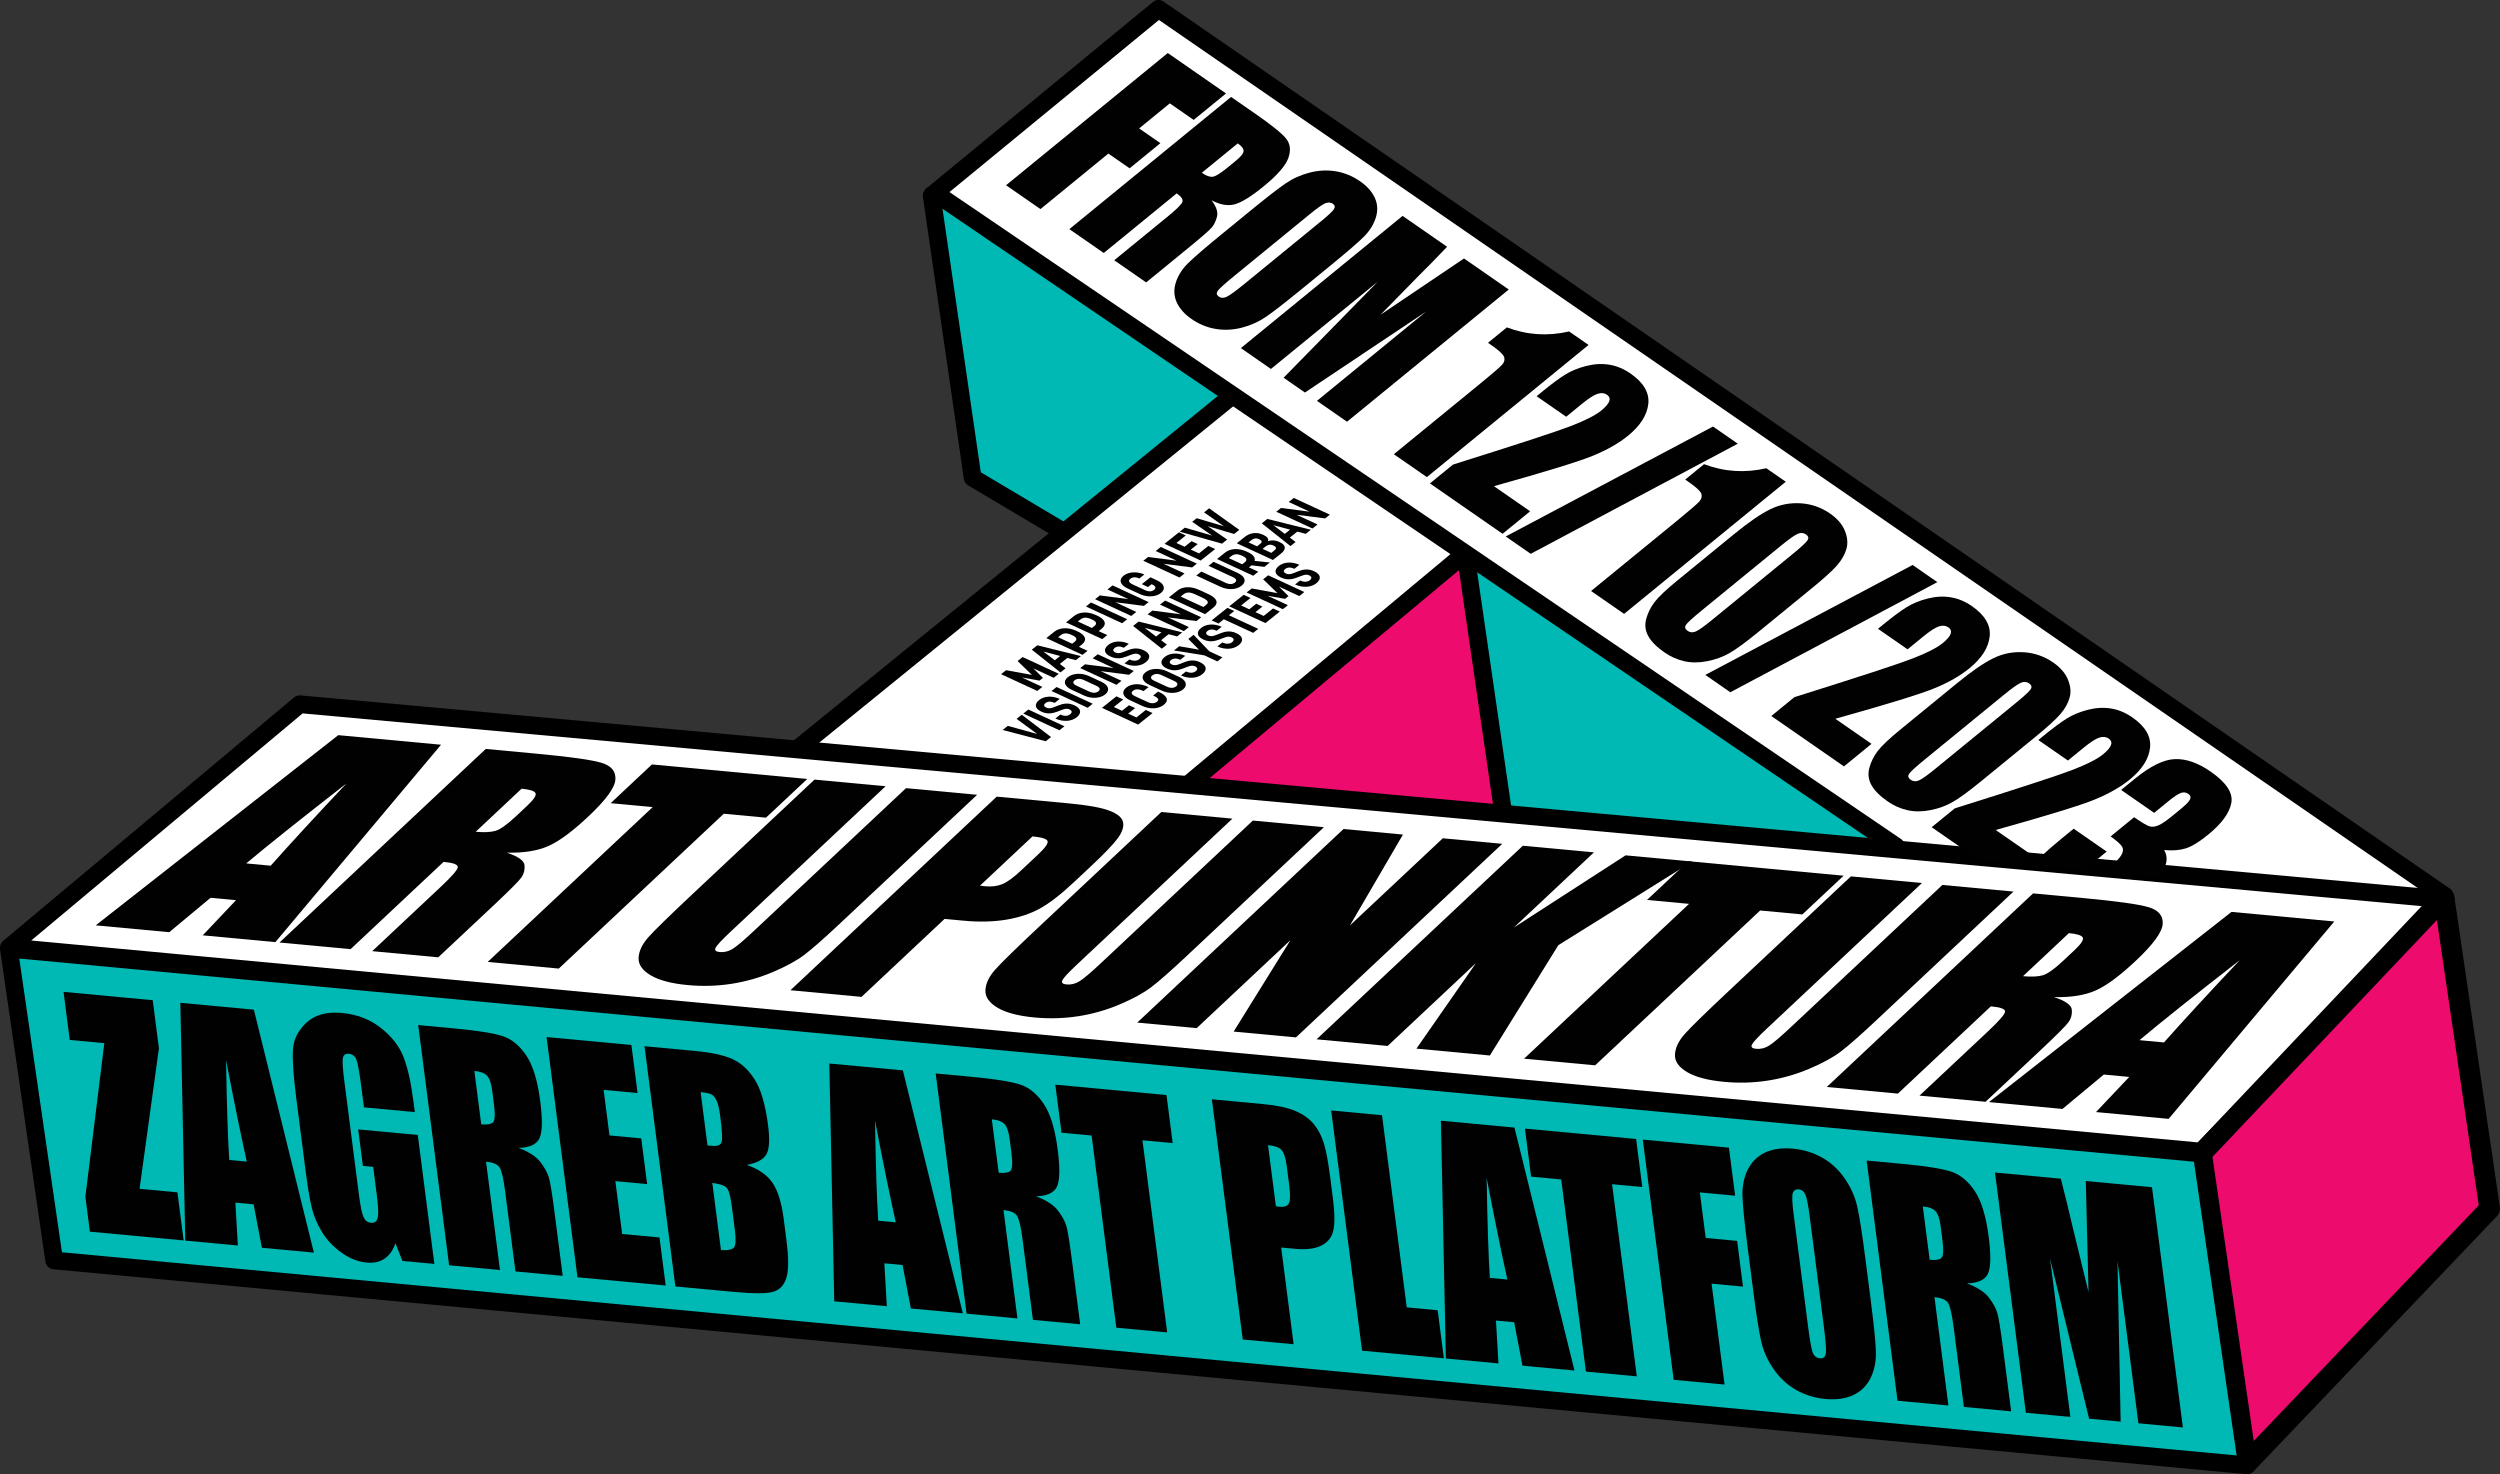 <?xml version="1.0" encoding="UTF-8"?><svg id="Layer_2" xmlns="http://www.w3.org/2000/svg" xmlns:xlink="http://www.w3.org/1999/xlink" viewBox="0 0 1797.38 1059.87"><rect x="0" y="0" width="1797.38" height="1059.87" fill="#333333" stroke="none"/><defs><style>.cls-1{clip-path:url(#clippath);}.cls-2{fill:none;}.cls-2,.cls-3,.cls-4,.cls-5,.cls-6,.cls-7{stroke-width:0px;}.cls-4{fill:#fff;}.cls-5{fill:#ed0c6e;}.cls-6{fill:#00b9b5;}.cls-7{fill:#010101;}</style><clipPath id="clippath"><polygon class="cls-2" points="1585.1 634.14 1350.14 611 706.13 137.78 853.23 10.92 1718.31 616.29 1585.1 634.14"/></clipPath></defs><g id="Layer_1-2"><polygon class="cls-5" points="1055.91 379.2 821.83 575.8 1105.67 618.36 1055.91 379.2"/><path class="cls-3" d="m819.26,582.76c-2.2-.81-3.92-2.63-4.57-4.95-.79-2.81.13-5.82,2.37-7.7l234.08-196.6c2-1.68,4.73-2.18,7.2-1.33,2.51.82,4.3,2.94,4.84,5.5l49.76,239.16c.49,2.38-.2,4.84-1.87,6.61-1.67,1.76-4.09,2.6-6.49,2.24l-283.84-42.56c-.51-.08-1-.2-1.47-.38Zm231.91-189.9l-211.98,178.04,257.04,38.54-45.06-216.57Z"/><polygon class="cls-6" points="669.73 140.14 699.27 343.47 785.51 394.72 938.94 288.63 795.82 164.35 669.73 140.14"/><path class="cls-3" d="m783.31,400.71c-.36-.13-.71-.3-1.05-.5l-86.24-51.26c-1.65-.98-2.77-2.66-3.05-4.56l-29.45-202.88c-.3-2.04.41-4.1,1.9-5.53,1.49-1.42,3.49-2.48,5.52-2.09l126.09,24.2c1.1.21,2.13.71,2.98,1.45l143.13,124.29c1.49,1.29,2.29,3.2,2.19,5.16-.11,1.97-1.12,3.77-2.74,4.89l-153.43,106.09c-1.73,1.19-3.91,1.45-5.83.74Zm-78.17-61.16l80.11,47.61,143.31-99.09-135.63-117.78-115.6-22.19,27.82,191.45Z"/><polygon class="cls-6" points="1052.26 388.48 1087.14 628.55 1434.45 643.13 1398.79 518.23 1052.26 388.48"/><path class="cls-3" d="m1084.93,634.54c-2.14-.79-3.76-2.7-4.1-5.06l-34.88-240.07c-.32-2.23.55-4.47,2.31-5.88,1.76-1.41,4.06-1.71,6.24-1.01l346.53,129.75c1.89.71,3.34,2.27,3.9,4.22l35.66,124.89c.56,1.97.15,4.09-1.12,5.69-1.27,1.61-3.23,2.51-5.27,2.42l-347.31-14.57c-.68-.03-1.33-.16-1.94-.39Zm-24.82-236.3l32.57,224.17,333.21,13.98-32.35-113.31-333.43-124.84Z"/><polygon class="cls-4" points="892.54 279.12 562.53 547.19 843.88 572.6 1063.64 389.33 892.54 279.12"/><path class="cls-3" d="m560.32,553.17c-1.84-.68-3.3-2.18-3.89-4.12-.76-2.48.07-5.17,2.08-6.81l330.01-268.07c2.14-1.74,5.15-1.91,7.47-.41l171.1,110.21c1.7,1.1,2.79,2.94,2.91,4.97.12,2.02-.72,3.99-2.28,5.29l-219.76,183.27c-1.3,1.08-2.97,1.6-4.66,1.45l-281.35-25.41c-.57-.05-1.12-.18-1.63-.37Zm332.64-266.19l-314.25,255.27,263.1,23.76,211.07-176.02-159.92-103.02Z"/><polyline class="cls-4" points="1757.22 643.76 832.9 6.38 672 138.56 1363.13 608.46"/><path class="cls-3" d="m1360.92,614.45c-.48-.18-.94-.41-1.38-.71L668.42,143.84c-1.66-1.13-2.69-2.98-2.78-4.98-.09-2.01-1.16-2.13.39-3.41L828.85,1.45c2.2-1.81,5.32-1.94,7.67-.32l924.32,637.38c2.9,2,4.26,6.04,2.26,8.94-2,2.9-6.6,3.56-9.5,1.56L833.23,14.35l-150.6,123.73,684.08,465.11c2.91,1.98,3.67,5.94,1.69,8.86-1.68,2.47-4.79,3.39-7.47,2.4Z"/><polygon class="cls-4" points="215.5 506.31 6.63 681.1 1582.62 827.96 1758.35 646.63 215.5 506.31"/><path class="cls-3" d="m4.43,687.08c-1.83-.67-3.28-2.17-3.88-4.09-.77-2.46.02-5.13,2-6.78l208.87-174.79c1.3-1.09,2.98-1.61,4.67-1.46l1542.84,140.32c2.45.22,4.55,1.83,5.4,4.13.85,2.3.31,4.89-1.4,6.65l-175.73,181.33c-1.34,1.39-3.25,2.09-5.17,1.91L6.04,687.45c-.56-.05-1.1-.18-1.61-.37Zm213.14-174.18L22.45,676.17l1557.72,145.16,164.32-169.56L217.56,512.9Z"/><polygon class="cls-5" points="1615.19 1052.11 1789.96 869.07 1757.14 645.25 1582.81 829.24 1615.19 1052.11"/><path class="cls-3" d="m1612.62,1059.07c-2.54-.94-4.38-3.2-4.77-5.89l-32.38-222.86c-.33-2.25.39-4.52,1.96-6.17l174.34-183.99c1.95-2.06,4.91-2.83,7.62-1.97,2.71.88,4.69,3.19,5.1,6l32.81,223.82c.33,2.26-.4,4.55-1.97,6.2l-174.63,183.06c-1.96,2.05-5.06,2.78-7.77,1.92-.11-.03-.21-.07-.31-.11Zm-21.95-227.33l29.68,204.23,161.75-169.4-30.07-205.12-161.35,170.29Z"/><polygon class="cls-6" points="1615.5 1053.49 38.96 906.21 6.39 682.06 1582.94 829.35 1615.5 1053.49"/><path class="cls-3" d="m36.75,912.19c-2.15-.79-3.76-2.71-4.1-5.06L.09,682.98c-.28-1.93.12-4.07,1.46-5.49,1.35-1.42,3.49-1.96,5.44-1.77l1576.54,147.28c2.93.28,5.29,2.52,5.72,5.43l32.57,224.15c.28,1.93-.34,3.89-1.69,5.31-1.35,1.42-3.27,2.14-5.21,1.96L38.37,912.55c-.56-.05-1.1-.18-1.61-.37Zm-22.89-223.03l30.68,211.17,1563.48,146.06-30.68-211.17L13.87,689.16Z"/><path class="cls-7" d="m317.07,535.44l-119.08,141.9-52.24-4.88,23.91-25.27-18.28-1.71-29.73,24.73-52.84-4.93,174.38-136.74,73.88,6.89Zm-122.45,86.96c14.21-16,32.38-35.73,54.51-59.18-33.61,26.16-57.64,45.34-72.1,57.54l17.59,1.64Z"/><path class="cls-7" d="m349.26,538.45l36.18,3.38c24.12,2.25,39.74,4.43,46.88,6.55,7.13,2.11,10.51,6.13,10.12,12.05-.39,5.92-6.9,14.81-19.54,26.67-11.54,10.83-21.2,17.93-28.98,21.3-7.77,3.37-17.64,4.91-29.6,4.61,8.22,2.72,12.49,5.73,12.79,9.04.3,3.31-.45,6.24-2.25,8.81-1.81,2.57-8.7,9.48-20.67,20.71l-39.12,36.7-47.47-4.43,49.28-46.25c7.94-7.45,12.02-12.14,12.26-14.07.23-1.93-3.17-3.23-10.21-3.88l-66.87,62.75-51.11-4.77,148.31-139.17Zm25.74,28.58l-32.98,30.95c5.75.54,10.37.35,13.87-.55,3.5-.9,8.51-4.42,15.05-10.55l8.15-7.65c4.7-4.41,6.67-7.41,5.91-8.99-.76-1.58-4.09-2.65-10-3.2Z"/><path class="cls-7" d="m580.39,560.02l-29.68,27.85-30.35-2.83-118.63,111.32-51.11-4.77,118.63-111.32-30.23-2.82,29.68-27.85,111.69,10.43Z"/><path class="cls-7" d="m702.51,571.42l-99.12,93.01c-11.24,10.54-19.62,17.91-25.14,22.08-5.52,4.18-13.07,8.3-22.64,12.35-9.57,4.05-19.5,6.88-29.78,8.47-10.28,1.59-20.73,1.89-31.33.9-11.74-1.09-20.63-3.44-26.68-7.03-6.05-3.59-8.96-7.8-8.7-12.63.25-4.83,2.58-9.73,6.99-14.7,4.41-4.98,14.99-15.31,31.72-31.02l87.76-82.35,51.11,4.77-111.21,104.36c-6.47,6.07-10.15,10-11.02,11.78-.87,1.78.11,2.8,2.94,3.06,3.24.3,6.31-.43,9.23-2.21,2.91-1.78,8.07-6.13,15.46-13.07l109.29-102.55,51.11,4.77Z"/><path class="cls-7" d="m716.58,572.74l51.48,4.81c13.92,1.3,23.8,3.07,29.64,5.32,5.84,2.25,9.08,5.01,9.73,8.28.65,3.27-.58,7.05-3.67,11.33-3.09,4.28-9.28,10.77-18.56,19.49l-12.92,12.12c-9.47,8.88-17.66,15.24-24.59,19.07-6.93,3.83-15.01,6.5-24.25,8.04-9.24,1.53-19.44,1.78-30.61.73l-13.72-1.28-59.73,56.05-51.11-4.77,148.31-139.17Zm25.74,28.58l-37.74,35.42c1.4.19,2.62.34,3.67.44,4.69.44,8.82-.07,12.38-1.54,3.56-1.46,8.09-4.77,13.59-9.93l12.18-11.43c5.07-4.76,7.31-7.95,6.74-9.58-.58-1.63-4.19-2.75-10.82-3.37Z"/><path class="cls-7" d="m951.85,594.7l-99.12,93.01c-11.24,10.54-19.62,17.91-25.14,22.09-5.52,4.18-13.07,8.29-22.63,12.35-9.57,4.05-19.5,6.88-29.78,8.47-10.28,1.59-20.73,1.89-31.33.9-11.74-1.09-20.63-3.44-26.68-7.03-6.05-3.59-8.95-7.8-8.7-12.62.25-4.83,2.58-9.73,6.99-14.71,4.41-4.98,14.98-15.31,31.72-31.01l87.76-82.35,51.11,4.77-111.21,104.36c-6.47,6.07-10.15,10-11.02,11.78-.87,1.78.11,2.8,2.94,3.06,3.24.3,6.31-.44,9.23-2.21,2.91-1.78,8.07-6.13,15.46-13.06l109.29-102.55,51.11,4.77Z"/><path class="cls-7" d="m1080.04,606.67l-148.31,139.17-44.8-4.18,40.84-65.75-67.42,63.27-42.74-3.99,148.31-139.17,42.74,3.99-38.13,65.34,66.78-62.67,42.74,3.99Z"/><path class="cls-7" d="m1216.67,619.42l-96.28,60.1-49.24,79.33-52.81-4.93,42.88-61.59-63.57,59.66-51.11-4.77,148.31-139.17,51.11,4.77-57.62,54.07,80.38-51.94,47.95,4.48Z"/><path class="cls-7" d="m1325.49,629.58l-29.68,27.85-30.35-2.83-118.63,111.32-51.11-4.77,118.63-111.32-30.23-2.82,29.68-27.85,111.69,10.43Z"/><path class="cls-7" d="m1447.61,640.98l-99.12,93.01c-11.24,10.54-19.62,17.91-25.14,22.09-5.52,4.18-13.07,8.29-22.64,12.35-9.57,4.05-19.5,6.88-29.78,8.47-10.28,1.59-20.73,1.89-31.33.9-11.74-1.1-20.63-3.44-26.68-7.03-6.05-3.59-8.96-7.8-8.7-12.63.25-4.83,2.58-9.73,6.99-14.7,4.41-4.98,14.99-15.31,31.72-31.01l87.76-82.35,51.11,4.77-111.21,104.36c-6.47,6.07-10.15,10-11.02,11.78-.87,1.78.11,2.8,2.94,3.06,3.24.3,6.31-.43,9.23-2.21,2.91-1.78,8.07-6.13,15.46-13.06l109.29-102.55,51.11,4.77Z"/><path class="cls-7" d="m1461.69,642.3l36.18,3.38c24.12,2.25,39.74,4.43,46.88,6.55,7.13,2.11,10.51,6.13,10.12,12.05-.39,5.92-6.9,14.81-19.54,26.67-11.54,10.83-21.2,17.93-28.98,21.3-7.77,3.37-17.64,4.91-29.6,4.61,8.22,2.72,12.49,5.73,12.79,9.04.3,3.31-.45,6.24-2.25,8.82-1.81,2.57-8.7,9.48-20.67,20.71l-39.12,36.7-47.47-4.43,49.28-46.25c7.94-7.45,12.02-12.14,12.26-14.07.23-1.93-3.17-3.23-10.21-3.88l-66.87,62.75-51.11-4.77,148.31-139.17Zm25.73,28.58l-32.98,30.95c5.75.54,10.37.35,13.87-.55,3.5-.9,8.51-4.42,15.05-10.55l8.15-7.65c4.7-4.41,6.67-7.41,5.91-9-.76-1.58-4.09-2.65-10-3.2Z"/><path class="cls-7" d="m1678.23,662.51l-119.08,141.9-52.24-4.88,23.91-25.27-18.28-1.71-29.73,24.73-52.84-4.93,174.38-136.74,73.88,6.9Zm-122.45,86.96c14.21-16.01,32.38-35.73,54.51-59.18-33.61,26.16-57.64,45.34-72.1,57.54l17.59,1.64Z"/><path class="cls-7" d="m109.81,719.11l4.45,34.56-13.92,101.03,27.24,2.55,4.45,34.56-67.43-6.31-3.22-25.07,13.61-110.44-24.85-2.32-4.45-34.56,64.13,6Z"/><path class="cls-7" d="m182.53,725.91l43.14,174.67-37.39-3.5-5.96-31.23-13.09-1.22,1.79,30.84-37.82-3.54-3.55-170.96,52.88,4.94Zm-5.11,109.24c-4.37-19.74-9.34-44.09-14.9-73.06.53,32.72,1.3,56.69,2.31,71.88l12.59,1.18Z"/><path class="cls-7" d="m298.23,799.55l-36.58-3.42-2.02-15.68c-1.27-9.88-2.41-16.1-3.43-18.66-1.02-2.55-2.83-3.95-5.43-4.2-2.26-.21-3.66.71-4.19,2.77-.54,2.06-.24,7.5.9,16.31l10.66,82.89c1,7.75,2.06,12.89,3.19,15.42,1.13,2.53,2.91,3.91,5.34,4.14,2.66.25,4.3-.97,4.9-3.65.6-2.68.38-8.05-.65-16.08l-2.64-20.48-7.39-.69-3.37-26.24,42.84,4.01,11.92,92.7-22.99-2.15-4.98-12.69c-1.81,5.1-4.44,8.81-7.89,11.12-3.45,2.31-7.76,3.23-12.92,2.74-6.15-.58-12.14-2.94-17.97-7.11-5.83-4.16-10.49-9.08-13.97-14.74-3.48-5.66-5.95-11.5-7.41-17.5-1.46-6-2.95-14.94-4.48-26.82l-6.6-51.31c-2.12-16.5-2.94-28.42-2.45-35.75.49-7.33,3.76-13.79,9.83-19.37,6.06-5.58,14.54-7.86,25.43-6.84,10.72,1,19.96,4.54,27.72,10.6,7.76,6.07,13.19,12.92,16.29,20.55,3.1,7.63,5.56,18.53,7.38,32.68l.96,7.47Z"/><path class="cls-7" d="m300.65,736.96l25.9,2.42c17.26,1.61,29.06,3.53,35.38,5.73,6.32,2.21,11.84,6.85,16.56,13.93,4.72,7.08,8.02,17.98,9.92,32.7,1.73,13.44,1.53,22.35-.6,26.71-2.13,4.37-7.13,6.64-15.01,6.82,7.53,2.88,12.77,6.29,15.74,10.22,2.97,3.93,4.95,7.47,5.96,10.62,1.01,3.15,2.41,11.7,4.2,25.63l5.86,45.55-33.98-3.18-7.38-57.39c-1.19-9.24-2.52-15.03-3.99-17.34-1.47-2.31-4.73-3.71-9.77-4.18l10.02,77.88-36.58-3.42-22.21-172.71Zm40.39,32.97l4.94,38.41c4.11.39,6.91-.04,8.38-1.27,1.47-1.23,1.72-5.65.74-13.26l-1.22-9.49c-.7-5.48-1.96-9.14-3.78-11-1.81-1.85-4.83-2.98-9.06-3.38Z"/><path class="cls-7" d="m392.94,745.59l61,5.71,4.45,34.56-24.42-2.29,4.21,32.75,22.85,2.14,4.23,32.86-22.85-2.14,4.88,37.98,26.85,2.51,4.45,34.56-63.43-5.93-22.21-172.71Z"/><path class="cls-7" d="m463.33,752.18l36.5,3.41c11.53,1.08,20.4,3,26.63,5.76,6.22,2.76,11.59,7.67,16.1,14.72,4.51,7.06,7.73,18.05,9.65,32.97,1.3,10.09.91,17.01-1.15,20.75-2.07,3.74-6.76,6.32-14.07,7.74,8.76,3.14,15,7.57,18.71,13.3,3.71,5.73,6.29,14.21,7.74,25.45l2.06,16.01c1.5,11.67,1.53,20.22.08,25.63-1.45,5.42-4.42,8.94-8.9,10.56-4.49,1.62-14.09,1.74-28.8.36l-42.32-3.96-22.21-172.71Zm40.39,32.97l4.94,38.41c1.56.07,2.77.15,3.64.23,3.59.34,5.74-.53,6.45-2.61.71-2.07.4-8.24-.92-18.48-.69-5.4-1.59-9.23-2.68-11.48-1.09-2.25-2.32-3.71-3.7-4.4-1.38-.69-3.95-1.25-7.73-1.67Zm8.4,65.29l6.22,48.33c5.13.27,8.29-.42,9.48-2.06,1.19-1.64,1.34-5.95.44-12.92l-2.07-16.11c-.95-7.4-2.17-11.94-3.64-13.62-1.48-1.68-4.95-2.88-10.42-3.61Z"/><path class="cls-7" d="m649.11,769.55l43.14,174.67-37.39-3.5-5.96-31.23-13.09-1.22,1.79,30.84-37.82-3.54-3.55-170.97,52.88,4.95Zm-5.11,109.24c-4.37-19.74-9.33-44.09-14.9-73.06.53,32.72,1.29,56.68,2.31,71.89l12.59,1.18Z"/><path class="cls-7" d="m672.68,771.76l25.9,2.42c17.26,1.62,29.06,3.53,35.38,5.73,6.32,2.21,11.84,6.85,16.56,13.93,4.72,7.08,8.02,17.98,9.92,32.7,1.73,13.44,1.53,22.35-.6,26.71-2.13,4.37-7.13,6.64-15.01,6.82,7.53,2.88,12.77,6.29,15.74,10.22,2.96,3.93,4.95,7.47,5.96,10.62,1.01,3.15,2.41,11.7,4.2,25.63l5.86,45.55-33.98-3.18-7.38-57.39c-1.19-9.24-2.52-15.03-3.99-17.34-1.47-2.31-4.73-3.71-9.77-4.18l10.02,77.88-36.58-3.42-22.21-172.71Zm40.39,32.97l4.94,38.41c4.11.38,6.91-.04,8.38-1.27,1.47-1.23,1.72-5.65.74-13.27l-1.22-9.49c-.7-5.48-1.96-9.14-3.78-11-1.81-1.86-4.83-2.98-9.06-3.38Z"/><path class="cls-7" d="m838.66,787.28l4.45,34.56-21.73-2.03,17.77,138.15-36.58-3.42-17.77-138.15-21.64-2.02-4.45-34.56,79.95,7.48Z"/><path class="cls-7" d="m871.26,790.33l36.85,3.45c9.96.93,17.75,2.61,23.36,5.03,5.61,2.42,9.99,5.57,13.15,9.45,3.16,3.88,5.55,8.44,7.17,13.69,1.62,5.25,3.12,13.27,4.51,24.08l1.93,15.04c1.42,11.03,1.52,18.98.32,23.85-1.21,4.88-4.11,8.43-8.72,10.67-4.6,2.24-10.91,2.99-18.9,2.24l-9.82-.92,8.95,69.55-36.58-3.42-22.21-172.71Zm40.39,32.97l5.65,43.95c1.05.17,1.95.29,2.71.36,3.36.31,5.56-.48,6.6-2.39s1.15-6.06.33-12.46l-1.82-14.19c-.76-5.9-2.01-9.81-3.74-11.73-1.74-1.92-4.98-3.1-9.73-3.55Z"/><path class="cls-7" d="m993.61,801.78l17.77,138.15,22.25,2.08,4.45,34.56-58.83-5.5-22.21-172.71,36.58,3.42Z"/><path class="cls-7" d="m1088.84,810.68l43.13,174.67-37.39-3.5-5.96-31.23-13.09-1.22,1.79,30.84-37.82-3.54-3.55-170.97,52.88,4.95Zm-5.11,109.24c-4.37-19.74-9.34-44.09-14.9-73.06.53,32.72,1.3,56.68,2.31,71.89l12.59,1.18Z"/><path class="cls-7" d="m1176.28,818.86l4.45,34.56-21.72-2.03,17.77,138.15-36.58-3.42-17.77-138.15-21.64-2.02-4.45-34.56,79.95,7.48Z"/><path class="cls-7" d="m1181.07,819.31l61.96,5.79,4.45,34.56-25.37-2.37,4.21,32.75,22.59,2.11,4.23,32.86-22.59-2.11,9.33,72.54-36.58-3.42-22.21-172.71Z"/><path class="cls-7" d="m1344.93,934.55c2.23,17.35,3.48,29.61,3.74,36.76.26,7.16-.98,13.56-3.71,19.2-2.74,5.65-6.88,9.79-12.44,12.43-5.56,2.64-12.3,3.59-20.24,2.85-7.53-.7-14.49-2.85-20.87-6.43-6.39-3.58-11.79-8.57-16.22-14.96-4.43-6.38-7.45-13.17-9.06-20.34-1.61-7.18-3.56-19.66-5.84-37.44l-3.8-29.55c-2.23-17.35-3.48-29.61-3.74-36.76-.26-7.16.97-13.56,3.71-19.2,2.74-5.65,6.88-9.79,12.44-12.43,5.56-2.64,12.3-3.59,20.24-2.85,7.53.71,14.49,2.85,20.87,6.43,6.38,3.59,11.79,8.57,16.22,14.95,4.43,6.39,7.45,13.17,9.06,20.35,1.61,7.18,3.56,19.66,5.84,37.43l3.8,29.55Zm-43.88-60.18c-1.03-8.04-2.06-13.21-3.07-15.52-1.01-2.31-2.65-3.57-4.91-3.78-1.91-.18-3.26.59-4.04,2.31-.78,1.72-.6,7.02.55,15.91l10.37,80.65c1.29,10.03,2.42,16.25,3.39,18.66.97,2.41,2.67,3.73,5.1,3.95,2.49.23,3.91-.97,4.26-3.61.35-2.64-.13-9.04-1.44-19.21l-10.21-79.37Z"/><path class="cls-7" d="m1342.01,834.36l25.89,2.42c17.26,1.61,29.06,3.53,35.38,5.73,6.32,2.21,11.84,6.85,16.56,13.93,4.72,7.08,8.02,17.98,9.92,32.7,1.73,13.44,1.53,22.35-.6,26.71-2.13,4.37-7.13,6.64-15.01,6.82,7.53,2.88,12.77,6.29,15.74,10.22,2.97,3.93,4.95,7.47,5.96,10.62,1.01,3.15,2.41,11.7,4.2,25.63l5.86,45.55-33.98-3.18-7.38-57.39c-1.19-9.24-2.52-15.03-3.99-17.34-1.47-2.31-4.73-3.71-9.77-4.18l10.02,77.88-36.58-3.42-22.21-172.71Zm40.39,32.97l4.94,38.41c4.11.39,6.91-.04,8.38-1.27,1.47-1.23,1.72-5.65.74-13.26l-1.22-9.49c-.7-5.48-1.96-9.14-3.78-11-1.81-1.86-4.83-2.98-9.06-3.38Z"/><path class="cls-7" d="m1547.18,853.55l22.21,172.71-31.98-2.99-15.04-116.6,2.27,115.41-22.68-2.12-28.08-115.19,14.61,113.93-31.98-2.99-22.21-172.71,47.34,4.43c2.74,10.51,5.76,22.89,9.07,37.12l10.84,44.42-1.97-79.86,47.6,4.45Z"/><path class="cls-7" d="m734.79,487.11l14.58,6.75-3.63,2.89-26.01-12.04,3.6-2.87,18.56,3.38-10.3-9.97,3.6-2.87,26.01,12.04-3.62,2.89-14.65-6.78,6.89,6.83-2.46,1.96-12.56-2.21Z"/><path class="cls-7" d="m767.34,473.05l-5.37,4.29,4.12,3.17-3.68,2.93-20.59-16.36,3.95-3.15,31.36,7.78-3.68,2.93-6.11-1.59Zm-9,1.64l3.84-3.06-12.07-3.21,8.23,6.28Z"/><path class="cls-7" d="m778.26,470.81l-26.01-12.04,5.8-4.62c3.65-2.91,9.63-3.45,15.72-.63l1.03.48c6.13,2.84,6.71,6.41,3.06,9.32l-2.17,1.73,6.2,2.87-3.63,2.89Zm-17.52-12.68l10.11,4.68,1.8-1.43c1.59-1.27,2.04-2.93-1.47-4.55l-.96-.44c-3.84-1.78-6.15-.91-7.68.31l-1.8,1.43Z"/><path class="cls-7" d="m792.44,459.5l-26.01-12.04,5.8-4.62c3.65-2.91,9.63-3.45,15.72-.63l1.03.48c6.13,2.84,6.71,6.41,3.06,9.32l-2.17,1.73,6.2,2.87-3.63,2.89Zm-17.52-12.68l10.11,4.68,1.8-1.43c1.59-1.27,2.04-2.93-1.47-4.55l-.96-.44c-3.84-1.77-6.15-.91-7.68.31l-1.8,1.43Z"/><path class="cls-7" d="m810.38,445.19l-3.63,2.89-26.01-12.04,3.63-2.89,26.01,12.04Z"/><path class="cls-7" d="m825.81,432.88l-3.41,2.72-20.51-2.62,15.06,6.97-3.63,2.89-26.01-12.04,3.41-2.72,20.55,2.68-15.05-6.97,3.65-2.91,25.94,12Z"/><path class="cls-7" d="m827.13,415.05l4.72,2.19c5.31,2.46,6.42,6.18,2.75,9.11-3.63,2.89-9.82,3.23-15.13.77l-8.89-4.12c-5.31-2.46-6.46-6.19-2.84-9.08,3.63-2.89,9.76-3.22,15-.9l-3.63,2.89c-2.77-1.28-4.91-1.01-6.45.22-1.62,1.29-1.41,2.62,2.05,4.22l8.56,3.96c2.66,1.23,4.89,1.03,6.45-.22,1.35-1.07,1.56-2.55-1.32-3.88l-.44-.21-2.57,2.05-4.47-2.07,6.19-4.94Z"/><path class="cls-7" d="m860.48,405.24l-3.41,2.72-20.51-2.62,15.06,6.97-3.63,2.89-26.01-12.04,3.41-2.72,20.55,2.68-15.05-6.97,3.65-2.91,25.94,12Z"/><path class="cls-7" d="m852.52,384.98l-6.75,5.38,5.9,2.73,5-3.99,4.43,2.05-5,3.99,5.9,2.73,6.75-5.38,4.87,2.25-10.37,8.27-26.01-12.04,10.37-8.27,4.91,2.27Z"/><path class="cls-7" d="m848.2,382.25l3.63-2.89,19.67,5.7c-4.77-3.31-9.58-6.64-14.38-9.92l3.23-2.57c6.49,1.94,13.05,3.87,19.57,5.79l-14.27-10.01,3.65-2.91,21.67,15.5-3.7,2.96-19.01-5.63,13.98,9.64-3.71,2.95-30.33-8.6Z"/><path class="cls-7" d="m720.85,524.83l3.7-2.96,21.16,5.82-14.83-10.87,3.71-2.95,21.04,16.01-3.81,3.04c-10.34-2.68-20.65-5.39-30.96-8.09Z"/><path class="cls-7" d="m765.3,522.16l-3.63,2.89-26.01-12.04,3.63-2.89,26.01,12.04Z"/><path class="cls-7" d="m748.7,511.64c-4.76-2.2-5.23-5.45-1.58-8.37,3.57-2.85,9.39-3.26,14.74-.78l-3.57,2.85c-2.77-1.28-5.01-1.12-6.57.13-1.54,1.22-1.38,2.4.58,3.3,5.16,2.39,10.84-5.99,20.14-1.69,4.94,2.29,5.38,5.66,1.62,8.66-3.73,2.97-9.73,3.43-15.3.86l3.6-2.87c3.02,1.4,5.39,1.09,6.98-.17,1.54-1.22,1.65-2.57-.49-3.56-4.94-2.29-10.92,5.92-20.15,1.65Z"/><path class="cls-7" d="m785.6,505.97l-3.63,2.89-26.01-12.04,3.63-2.89,26.01,12.04Z"/><path class="cls-7" d="m779.41,500.07l-8.86-4.1c-5.31-2.46-6.5-6.21-2.85-9.12,3.65-2.91,9.95-3.24,15.26-.78l8.86,4.1c5.28,2.44,6.4,6.2,2.74,9.11-3.65,2.91-9.88,3.23-15.16.79Zm8.97-6.92l-9.22-4.27c-2.91-1.35-5.2-.87-6.58.22-1.27,1.01-1.61,2.49,1.38,3.87l9.22,4.27c2.91,1.35,5.17.86,6.52-.22,1.24-.99,1.67-2.5-1.32-3.88Z"/><path class="cls-7" d="m815.16,482.4l-3.41,2.72-20.51-2.62,15.05,6.97-3.63,2.89-26.01-12.04,3.41-2.72,20.55,2.67-15.05-6.97,3.65-2.91,25.94,12.01Z"/><path class="cls-7" d="m798.4,472.01c-4.76-2.2-5.23-5.45-1.58-8.37,3.57-2.85,9.39-3.26,14.74-.78l-3.57,2.85c-2.77-1.28-5.01-1.12-6.57.13-1.54,1.22-1.38,2.4.58,3.31,5.16,2.39,10.84-5.99,20.14-1.69,4.94,2.29,5.38,5.66,1.62,8.66-3.73,2.98-9.73,3.43-15.3.86l3.6-2.87c3.02,1.4,5.39,1.09,6.98-.17,1.54-1.22,1.65-2.57-.49-3.56-4.94-2.29-10.92,5.92-20.15,1.65Z"/><path class="cls-7" d="m840.17,455.99l-5.37,4.28,4.12,3.18-3.68,2.93-20.59-16.36,3.94-3.15,31.36,7.78-3.68,2.93-6.11-1.59Zm-9,1.64l3.84-3.06-12.06-3.21,8.23,6.27Z"/><path class="cls-7" d="m863.59,443.78l-3.41,2.72-20.51-2.62,15.05,6.97-3.63,2.89-26.01-12.04,3.41-2.72,20.55,2.68-15.05-6.97,3.65-2.91,25.94,12Z"/><path class="cls-7" d="m866.37,441.56l-26.01-12.04,6.09-4.85c3.68-2.93,9.39-3.49,15.74-.55l6.86,3.18c6.27,2.9,7.09,6.48,3.41,9.42l-6.09,4.85Zm-17.51-12.68l16.31,7.55,2.04-1.62c1.75-1.39,2.08-2.87-3.01-5.23l-5.05-2.34c-2.81-1.3-5.73-1.99-8.25.02l-2.04,1.62Z"/><path class="cls-7" d="m868.85,406.8l3.63-2.89,17.42,8.06c5.53,2.56,6.4,6.2,2.75,9.11-3.65,2.91-9.59,3.37-15.16.79l-17.42-8.06,3.63-2.89,17.6,8.15c2.88,1.33,5.11.9,6.52-.22,1.35-1.08,1.52-2.56-1.36-3.89l-17.6-8.15Z"/><path class="cls-7" d="m901,413.94l-26.01-12.04,5.88-4.69c3.71-2.95,9.55-3.38,15.6-.58l.74.34c4.02,1.86,5.47,4.1,4.74,6.26l11.02,1.16-3.97,3.17-9.2-1.12-1.88,1.5,6.72,3.11-3.63,2.89Zm-17.51-12.68l9.59,4.44,1.8-1.44c1.59-1.27,2.09-2.87-1.34-4.46l-.74-.34c-3.58-1.66-5.87-.95-7.51.36l-1.8,1.44Z"/><path class="cls-7" d="m889.18,390.59l5.66-4.52c3.65-2.91,8.43-3.84,13.22-1.62l.37.17c2.8,1.3,3.74,2.83,3.17,4.4,2.52-.8,5.24-.74,8.12.59l.33.15c4.8,2.22,4.63,5.28.98,8.19l-5.85,4.66-26.01-12.04Zm16.84.42c1.19-.95,1.8-2.13-.6-3.24l-.41-.19c-2.25-1.04-4.06-.25-5.44.85l-1.91,1.52,6.12,2.83,2.22-1.77Zm10.05,4.82c1.4-1.12,2.19-2.35-.35-3.53l-.41-.19c-2.21-1.03-4.08-.28-5.34.73l-2.22,1.77,6.24,2.89,2.09-1.67Z"/><path class="cls-7" d="m932.69,382.21l-5.37,4.29,4.12,3.17-3.68,2.93-20.59-16.36,3.94-3.15,31.36,7.78-3.68,2.93-6.11-1.59Zm-9,1.64l3.84-3.06-12.06-3.21,8.23,6.27Z"/><path class="cls-7" d="m956.1,370l-3.41,2.72-20.51-2.62,15.05,6.97-3.63,2.89-26.01-12.04,3.41-2.72,20.55,2.68-15.05-6.97,3.65-2.91,25.94,12Z"/><path class="cls-7" d="m807.53,502.91l-6.75,5.38,5.9,2.73,5-3.99,4.43,2.05-5,3.99,5.9,2.73,6.75-5.38,4.87,2.25-10.37,8.27-26.01-12.04,10.37-8.27,4.91,2.27Z"/><path class="cls-7" d="m821.78,496.7c-3.84-1.78-5.94-1.08-7.21-.07-1.24.99-1.61,2.49,1.38,3.87l9.22,4.27c3.06,1.42,5.31.79,6.55-.2,1.69-1.35,1.45-2.6-2.35-4.36l-.33-.15,3.62-2.89c6.64,3.07,8.14,6.3,3.93,9.66-3.65,2.91-9.88,3.23-15.19.77l-8.93-4.13c-5.28-2.44-6.42-6.17-2.77-9.09,4.13-3.29,10.02-3.2,16.07-.4l-3.62,2.89-.37-.17Z"/><path class="cls-7" d="m835.28,496.55l-8.86-4.1c-5.31-2.46-6.5-6.21-2.84-9.12,3.65-2.91,9.95-3.24,15.26-.78l8.86,4.1c5.28,2.44,6.4,6.2,2.74,9.11-3.65,2.91-9.88,3.23-15.16.79Zm8.97-6.92l-9.22-4.27c-2.91-1.35-5.2-.87-6.58.22-1.27,1.01-1.61,2.49,1.38,3.87l9.22,4.27c2.91,1.35,5.16.86,6.51-.22,1.24-.99,1.67-2.5-1.32-3.88Z"/><path class="cls-7" d="m838.99,480.66c-4.76-2.2-5.23-5.45-1.58-8.37,3.57-2.85,9.39-3.26,14.74-.78l-3.57,2.85c-2.77-1.28-5.01-1.12-6.57.13-1.54,1.22-1.38,2.4.58,3.3,5.16,2.39,10.84-5.99,20.14-1.69,4.94,2.29,5.38,5.66,1.62,8.66-3.73,2.97-9.73,3.43-15.3.85l3.6-2.87c3.02,1.4,5.39,1.09,6.98-.17,1.54-1.22,1.65-2.57-.49-3.56-4.94-2.29-10.92,5.92-20.15,1.65Z"/><path class="cls-7" d="m865.86,471.18l-21.85-3.54,3.78-3.02,14.25,2.49-7.69-7.73,3.76-3,11.37,11.9,9.37,4.34-3.63,2.89-9.37-4.34Z"/><path class="cls-7" d="m865.16,459.78c-4.76-2.2-5.23-5.45-1.58-8.37,3.57-2.85,9.39-3.26,14.74-.78l-3.57,2.85c-2.77-1.28-5.01-1.12-6.57.13-1.54,1.22-1.38,2.4.58,3.31,5.16,2.39,10.84-5.99,20.14-1.69,4.94,2.29,5.38,5.66,1.62,8.66-3.73,2.97-9.73,3.43-15.3.86l3.6-2.87c3.02,1.4,5.39,1.09,6.98-.17,1.54-1.22,1.65-2.57-.49-3.56-4.94-2.29-10.92,5.92-20.15,1.65Z"/><path class="cls-7" d="m887.34,439.26l-3.86,3.08,21.11,9.77-3.62,2.89-21.11-9.77-3.84,3.06-4.91-2.27,11.33-9.03,4.91,2.27Z"/><path class="cls-7" d="m899.03,429.94l-6.75,5.38,5.9,2.73,5-3.99,4.43,2.05-5,3.99,5.9,2.73,6.75-5.38,4.87,2.25-10.37,8.27-26.01-12.04,10.37-8.27,4.91,2.27Z"/><path class="cls-7" d="m911.36,428.34l14.57,6.75-3.63,2.89-26.01-12.04,3.6-2.87,18.55,3.38-10.3-9.97,3.6-2.87,26.01,12.04-3.62,2.89-14.65-6.78,6.89,6.82-2.46,1.96-12.56-2.21Z"/><path class="cls-7" d="m921.03,415.23c-4.76-2.2-5.23-5.45-1.58-8.37,3.57-2.85,9.39-3.26,14.74-.78l-3.57,2.85c-2.77-1.28-5.01-1.12-6.57.13-1.54,1.22-1.38,2.4.58,3.31,5.16,2.39,10.84-5.99,20.14-1.69,4.94,2.29,5.38,5.66,1.62,8.66-3.73,2.98-9.73,3.44-15.3.86l3.6-2.87c3.02,1.4,5.39,1.09,6.98-.17,1.54-1.22,1.65-2.57-.49-3.56-4.94-2.29-10.92,5.92-20.14,1.65Z"/><g class="cls-1"><path class="cls-7" d="m839.57,38.13l41.89,29.06-23.27,19.02-17.16-11.9-22.05,18.02,15.28,10.6-22.12,18.08-15.28-10.6-48.83,39.92-24.74-17.16,116.27-95.04Z"/><path class="cls-7" d="m885.05,69.67l17.51,12.14c11.67,8.1,19.03,14.03,22.06,17.8,3.03,3.77,3.59,8.4,1.67,13.91-1.92,5.5-7.83,12.31-17.75,20.41-9.05,7.4-16.05,11.73-21,13-4.95,1.27-10.44.28-16.47-2.96,3.41,4.61,4.72,8.52,3.91,11.72-.8,3.2-2.04,5.8-3.71,7.79-1.67,1.99-7.2,6.82-16.58,14.49l-30.66,25.07-22.97-15.93,38.64-31.58c6.22-5.09,9.67-8.52,10.36-10.29.68-1.77-.68-3.84-4.09-6.2l-52.42,42.85-24.73-17.16,116.27-95.04Zm4.84,33.42l-25.85,21.13c2.78,1.93,5.2,2.9,7.25,2.91,2.05.01,5.64-2.08,10.76-6.26l6.39-5.22c3.69-3.01,5.57-5.36,5.64-7.05.07-1.69-1.32-3.52-4.18-5.51Z"/><path class="cls-7" d="m935.9,207.81c-11.68,9.55-20.18,16.15-25.49,19.81-5.31,3.66-11.16,6.31-17.55,7.95-6.39,1.64-12.68,1.95-18.87.91-6.19-1.04-11.97-3.42-17.33-7.14-5.09-3.53-8.65-7.53-10.67-12.01-2.02-4.47-2.23-9.23-.63-14.27,1.6-5.04,4.56-9.68,8.88-13.92,4.32-4.24,12.46-11.25,24.43-21.03l19.89-16.26c11.68-9.55,20.17-16.15,25.48-19.81,5.31-3.66,11.16-6.31,17.55-7.96,6.39-1.64,12.68-1.95,18.87-.91,6.19,1.04,11.97,3.42,17.34,7.14,5.09,3.53,8.65,7.54,10.67,12.01,2.02,4.48,2.23,9.23.63,14.27-1.6,5.04-4.56,9.68-8.88,13.92-4.32,4.24-12.46,11.25-24.43,21.03l-19.89,16.26Zm13.47-48.39c5.41-4.42,8.62-7.42,9.64-8.99,1.02-1.57.76-2.89-.76-3.95-1.29-.9-2.89-1.08-4.8-.56-1.91.52-5.85,3.23-11.84,8.12l-54.29,44.38c-6.75,5.52-10.69,9.08-11.82,10.68-1.13,1.6-.87,2.98.77,4.12,1.68,1.17,3.67,1.17,5.96.01,2.29-1.16,6.86-4.54,13.7-10.14l53.43-43.68Z"/><path class="cls-7" d="m1084.71,208.16l-116.27,95.04-21.62-15,78.46-64.18-87.1,58.19-15.33-10.64,67.62-68.99-76.73,62.68-21.62-15,116.27-95.04,32.01,22.2c-6.04,6.37-13.3,13.79-21.78,22.24l-26.06,26.61,59.98-40.44,32.18,22.32Z"/><path class="cls-7" d="m1142.12,247.98l-116.27,95.04-23.74-16.46,62.33-50.95c9-7.36,14.23-11.9,15.7-13.63,1.46-1.73,1.87-3.53,1.22-5.39s-3.72-4.7-9.21-8.5l-2.35-1.63,13.55-11.08c14.5,5.49,29.42,6.46,44.77,2.92l13.98,9.7Z"/><path class="cls-7" d="m1100.1,367.58l-19.82,16.2-52.23-36.23,16.6-13.55c46.4-14.55,74.73-23.82,85-27.8,10.27-3.98,17.46-7.66,21.58-11.02,3.16-2.58,5.07-4.82,5.75-6.7.67-1.88.11-3.45-1.7-4.7-1.81-1.25-4.01-1.48-6.62-.68-2.61.8-6.47,3.29-11.59,7.48l-11.06,9.04-21.27-14.75,4.24-3.46c6.51-5.32,11.92-9.33,16.23-12.02,4.31-2.69,9.36-4.78,15.15-6.26,5.79-1.48,11.35-1.79,16.66-.92,5.31.86,10.38,2.97,15.2,6.31,9.44,6.55,13.72,13.84,12.83,21.87-.88,8.03-5.7,15.63-14.47,22.79-6.66,5.44-15.05,10.25-25.2,14.42-10.14,4.18-33.92,11.49-71.31,21.94l26.03,18.06Z"/><path class="cls-7" d="m1249.37,319l-148.86,79.16-17.98-12.47,149.04-79.04,17.79,12.34Z"/><path class="cls-7" d="m1283.91,346.32l-116.27,95.04-23.74-16.46,62.33-50.95c9-7.36,14.23-11.9,15.7-13.63,1.46-1.73,1.87-3.53,1.22-5.39-.65-1.86-3.72-4.7-9.21-8.5l-2.35-1.63,13.55-11.08c14.49,5.49,29.42,6.46,44.76,2.92l13.98,9.7Z"/><path class="cls-7" d="m1302.6,422.94l-38.78,31.7c-8.81,7.2-15.62,12.17-20.42,14.92-4.8,2.74-10.19,4.69-16.15,5.83-5.96,1.15-11.45,1.13-16.47-.03-5.02-1.17-9.68-3.24-13.99-6.23-5.68-3.94-9.6-7.87-11.75-11.79-2.16-3.92-2.65-8.04-1.49-12.37,1.17-4.32,3.16-8.35,5.98-12.08,2.82-3.72,8.32-8.93,16.51-15.62l40.58-33.17c10.67-8.73,19.42-14.74,26.25-18.04,6.82-3.3,14.08-4.7,21.77-4.21,7.69.49,14.73,2.95,21.12,7.38,5.21,3.61,8.76,7.76,10.64,12.43,1.89,4.67,2.24,9.03,1.07,13.06-1.17,4.03-3.41,7.95-6.7,11.74-3.3,3.79-9.35,9.28-18.16,16.49Zm-13.97-24.45c6.18-5.05,9.8-8.38,10.86-9.99,1.06-1.61.7-3.04-1.1-4.29-1.76-1.22-3.75-1.36-5.97-.4-2.22.96-6.32,3.88-12.31,8.77l-56.73,46.37c-6.75,5.52-10.56,9.03-11.41,10.53-.86,1.5-.41,2.86,1.35,4.09,1.76,1.22,3.73,1.36,5.91.41,2.17-.95,6.11-3.75,11.81-8.41l57.59-47.08Z"/><path class="cls-7" d="m1392.87,418.53l-148.86,79.17-17.98-12.47,149.04-79.04,17.79,12.34Z"/><path class="cls-7" d="m1345.53,534.8l-19.82,16.2-52.23-36.23,16.61-13.55c46.4-14.55,74.73-23.82,85-27.8,10.27-3.98,17.46-7.66,21.58-11.02,3.16-2.58,5.07-4.82,5.75-6.7.67-1.88.11-3.45-1.7-4.7-1.81-1.25-4.01-1.48-6.62-.68-2.61.8-6.47,3.29-11.59,7.48l-11.06,9.04-21.27-14.75,4.24-3.46c6.51-5.32,11.92-9.33,16.23-12.02,4.31-2.69,9.36-4.78,15.15-6.26,5.79-1.48,11.35-1.79,16.66-.92,5.31.86,10.38,2.97,15.2,6.31,9.44,6.55,13.72,13.84,12.83,21.87-.89,8.03-5.7,15.63-14.47,22.79-6.66,5.44-15.05,10.25-25.2,14.43-10.14,4.18-33.92,11.49-71.31,21.94l26.03,18.05Z"/><path class="cls-7" d="m1463.03,530.03l-38.78,31.7c-8.81,7.2-15.62,12.17-20.42,14.92-4.81,2.75-10.19,4.69-16.15,5.83-5.96,1.15-11.45,1.13-16.47-.03-5.02-1.16-9.68-3.24-13.99-6.23-5.68-3.94-9.6-7.87-11.76-11.79-2.16-3.92-2.65-8.04-1.49-12.37,1.17-4.33,3.16-8.35,5.98-12.08,2.82-3.72,8.32-8.93,16.51-15.62l40.58-33.17c10.67-8.73,19.42-14.74,26.25-18.04,6.82-3.3,14.08-4.7,21.77-4.21,7.69.49,14.73,2.95,21.11,7.37,5.21,3.61,8.76,7.76,10.65,12.43,1.89,4.67,2.24,9.03,1.07,13.06-1.17,4.03-3.4,7.95-6.7,11.74-3.3,3.79-9.35,9.29-18.16,16.49Zm-13.97-24.45c6.18-5.05,9.8-8.38,10.87-9.99,1.06-1.61.7-3.04-1.11-4.29-1.76-1.22-3.75-1.35-5.97-.4-2.22.96-6.32,3.88-12.31,8.77l-56.73,46.37c-6.75,5.52-10.56,9.03-11.42,10.53-.86,1.5-.41,2.86,1.36,4.09,1.76,1.22,3.73,1.36,5.91.41,2.17-.95,6.11-3.75,11.81-8.41l57.59-47.08Z"/><path class="cls-7" d="m1460.82,614.76l-19.82,16.2-52.23-36.23,16.61-13.55c46.4-14.55,74.73-23.82,85-27.8,10.27-3.98,17.46-7.66,21.58-11.02,3.16-2.58,5.07-4.82,5.75-6.7.67-1.88.11-3.45-1.7-4.7-1.8-1.25-4.01-1.48-6.62-.68-2.61.8-6.47,3.29-11.59,7.48l-11.06,9.04-21.27-14.75,4.24-3.46c6.51-5.32,11.92-9.33,16.23-12.02,4.31-2.69,9.36-4.78,15.15-6.26,5.79-1.48,11.35-1.79,16.66-.92,5.31.86,10.38,2.97,15.2,6.31,9.44,6.55,13.72,13.84,12.83,21.87-.88,8.03-5.7,15.63-14.47,22.79-6.66,5.44-15.05,10.25-25.2,14.43-10.14,4.18-33.92,11.49-71.32,21.94l26.03,18.05Z"/><path class="cls-7" d="m1555.89,611.09c2.12,3.71,2.37,7.56.75,11.55-1.61,3.98-8.65,11.07-21.1,21.25-9.25,7.56-17.28,12.82-24.11,15.8-6.83,2.97-13.68,4.08-20.57,3.32-6.89-.76-13.65-3.44-20.26-8.03-7.52-5.22-11.88-10.57-13.08-16.08-1.2-5.5-.24-10.55,2.89-15.14,3.12-4.6,10.22-11.41,21.28-20.45l9.19-7.52,23.74,16.46-18.89,15.44c-5.03,4.11-7.98,6.89-8.85,8.35-.87,1.46-.47,2.77,1.21,3.94,1.84,1.27,3.92,1.41,6.23.41,2.31-1,7.1-4.47,14.38-10.42l8.04-6.57c4.45-3.64,7.3-6.59,8.53-8.84,1.23-2.25,1.37-4.2.41-5.84-.96-1.64-3.7-4.11-8.23-7.39l16.88-13.79c5.64,3.91,9.39,6.12,11.25,6.61,1.86.49,3.96.22,6.33-.82,2.36-1.04,5.43-3.1,9.21-6.2l6.46-5.28c4.07-3.33,6.41-5.76,7.02-7.29.61-1.53.19-2.8-1.26-3.8-1.64-1.14-3.45-1.36-5.42-.67-1.97.69-5.18,2.86-9.64,6.5l-9.55,7.81-23.74-16.46,9.91-8.1c11.11-9.08,20.69-13.77,28.74-14.08,8.05-.31,16.61,2.67,25.65,8.95,11.32,7.85,16.29,15.39,14.92,22.6-1.37,7.22-6.86,14.76-16.48,22.62-6.51,5.32-11.93,8.66-16.28,10.02-4.35,1.36-9.53,1.76-15.57,1.18Z"/></g></g></svg>